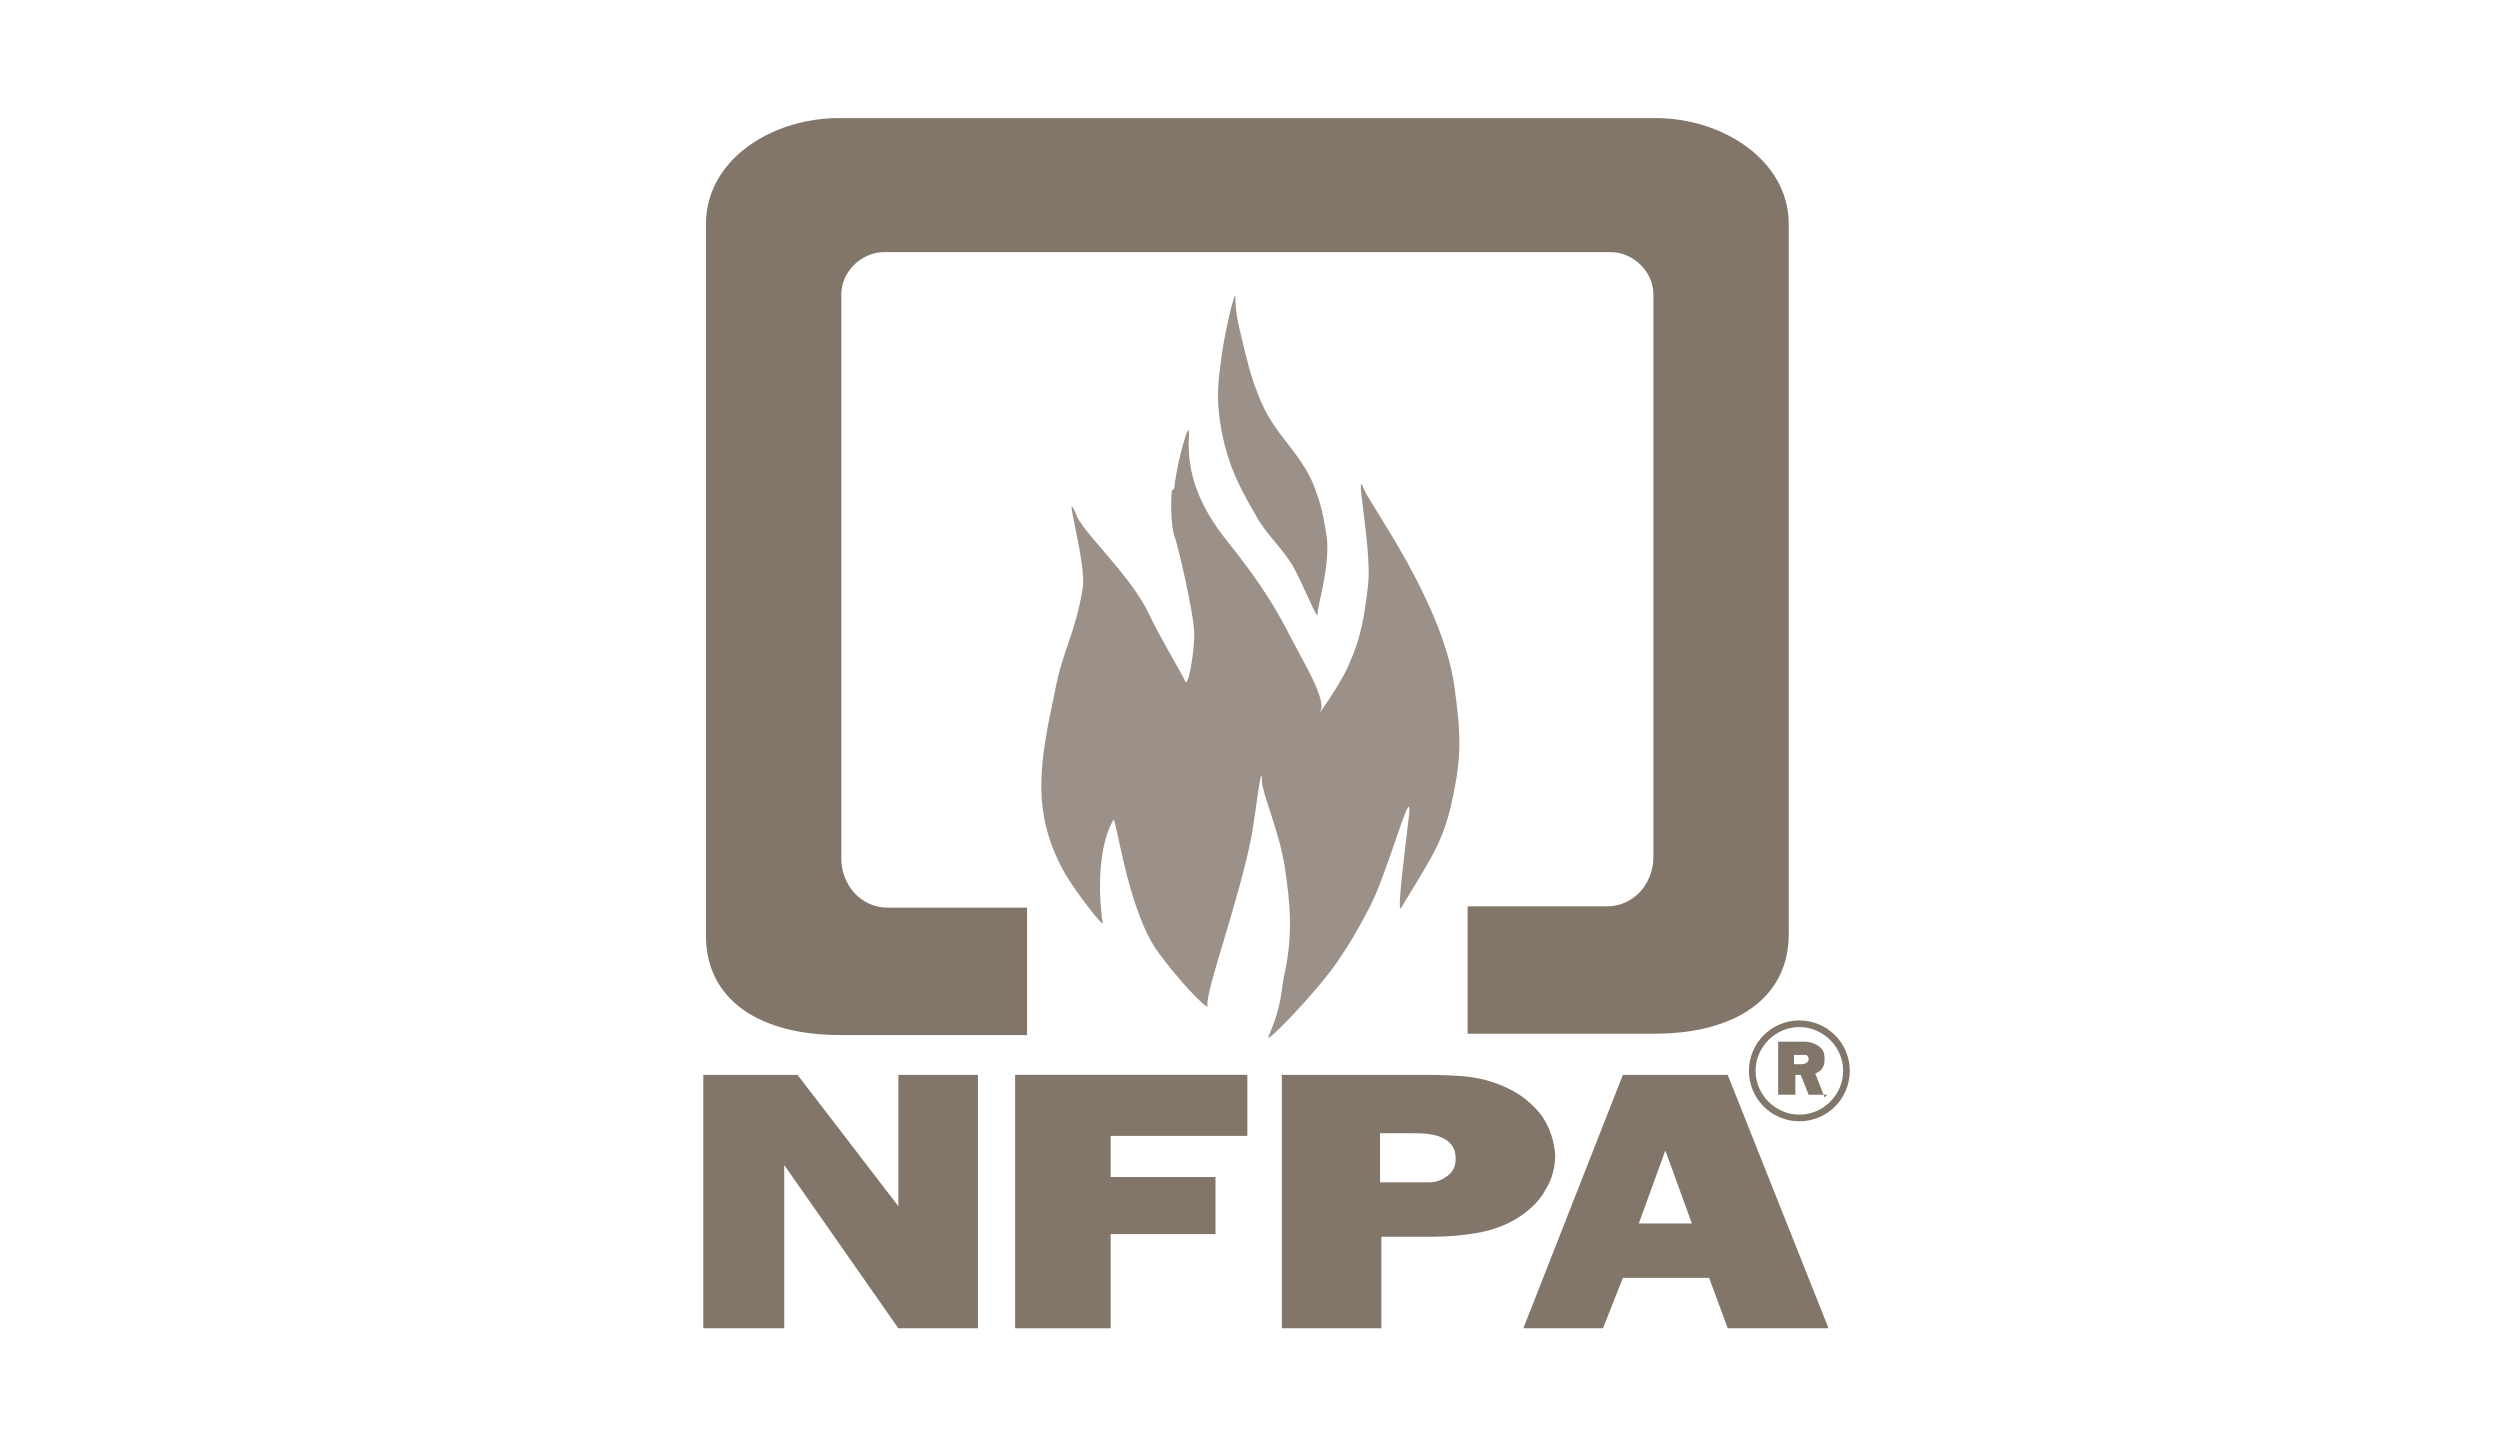 <?xml version="1.0" encoding="UTF-8"?> <svg xmlns="http://www.w3.org/2000/svg" version="1.1" viewBox="0 0 188.4 109"><defs><style> .cls-1 { fill-rule: evenodd; } .cls-1, .cls-2 { fill: #82766a; } .cls-3 { fill: #9b9188; } </style></defs><g><g id="nfpa"><g><polygon class="cls-2" points="73.7 100.1 67.7 100.1 59.1 87.8 59.1 100.1 53 100.1 53 81 60.1 81 67.7 90.9 67.7 81 73.7 81 73.7 100.1"></polygon><polygon class="cls-2" points="91.6 93 83.7 93 83.7 100.1 76.5 100.1 76.5 81 94 81 94 85.6 83.7 85.6 83.7 88.7 91.6 88.7 91.6 93"></polygon><path class="cls-2" d="M135.2,80.3v-.8h.5c.1,0,.2,0,.4,0,.1,0,.2.2.2.3,0,.3-.3.4-.6.4h-.5ZM137.5,82.7l-.7-1.8c.5-.2.7-.5.7-1.1s-.2-.8-.5-1c-.3-.2-.7-.3-1-.3h-2v4h1.3v-1.5h.4l.6,1.5h1.4Z"></path><path class="cls-2" d="M135.6,77.4c-1.8,0-3.3,1.5-3.3,3.3s1.5,3.3,3.3,3.3,3.3-1.5,3.3-3.3-1.5-3.3-3.3-3.3M135.6,84.5c-2.1,0-3.8-1.7-3.8-3.8s1.7-3.8,3.8-3.8,3.8,1.7,3.8,3.8-1.7,3.8-3.8,3.8"></path><path class="cls-3" d="M88.5,36.8c.1-1.6,1.2-5.6,1.1-4-.2,3,.9,5.5,2.9,8,1.5,1.9,3.2,4.1,4.7,7.1,1.1,2.1,2.8,4.9,2.3,5.7-.5.8,1.5-2,2.1-3.4,1-2.2,1.2-3.7,1.5-6.1.3-2.8-1.1-9.3-.3-7.2.5,1.2,5.9,8.5,6.8,14.8.4,3,.6,4.8,0,7.8-.7,3.8-1.6,4.9-4,8.9-.4.7.4-5.3.6-7.1.2-2.4-1.6,4.4-3,7.1-.9,1.7-1.4,2.6-2.5,4.2-1.7,2.4-5.5,6.3-5.1,5.5,1.1-2.6.9-3.4,1.2-4.7.6-2.8.5-5,0-8.2-.4-2.5-1.7-5.5-1.7-6.3,0-1.9-.5,2.6-.8,4.2-1,5-3.5,11.7-3.3,12.7,0,.4-2.6-2.4-3.9-4.3-2.2-3.3-3-10.1-3.2-9.7-1.5,2.6-.9,7.3-.8,7.7.2.6-1.9-2.1-2.8-3.6-2.7-4.7-1.9-8.6-.8-13.8.6-3.2,1.5-4.2,2.1-7.8.3-2-1.7-8.4-.4-5.3.7,1.4,4.1,4.5,5.4,7.3.9,1.9,2.6,4.7,2.7,5,.2.7.7-2,.7-3.5s-1.3-7-1.5-7.4c-.2-.6-.3-2.1-.2-3.4"></path><path class="cls-3" d="M93.6,25.6c.4,1.6.6,2.6,1.2,4.1,1.2,3.3,3.5,4.4,4.5,7.7.4,1.2.5,1.9.7,3.2.2,2.2-.7,5-.7,5.6.1.9-1.1-2.2-1.9-3.6-1-1.6-2-2.3-2.9-4-1.2-2.1-1.9-3.5-2.4-5.9-.4-2.1-.4-3.3-.1-5.4.2-1.9,1.1-5.7,1.1-4.9,0,1.2.2,1.9.5,3.2"></path><path class="cls-2" d="M124.9,8.9h-61.7c-5,0-10,3.1-10,8v53.6c0,4.9,4.1,7.5,10.1,7.5h14.1v-9.6h-10.5c-2.1,0-3.5-1.8-3.5-3.7V22.2c0-1.8,1.6-3.2,3.2-3.2h54.8c1.6,0,3.2,1.4,3.2,3.2v42.4c0,1.9-1.4,3.7-3.5,3.7h-10.5v9.6h14.1c6.1,0,10.1-2.7,10.1-7.5V16.9c0-4.9-5.1-8-10-8"></path><path class="cls-2" d="M123.5,92.2l2-5.5,2,5.5h-4ZM130.1,81h-7.8l-7.5,19.1h6l1.5-3.8h6.5l1.4,3.8h7.6l-7.6-19.1Z"></path><path class="cls-1" d="M104.1,89.1h1.9c.6,0,1.2,0,1.7,0,.6,0,1-.2,1.4-.5.4-.3.6-.7.6-1.3,0-.8-.4-1.3-1.1-1.6s-1.5-.3-2.4-.3h-2.2v3.7ZM104.1,93.2v6.9h-7.5v-19.1h9.9c1.2,0,2.4,0,3.7.1,1.2.1,2.4.4,3.4.9,1.1.5,2,1.3,2.6,2.1.6.9.9,1.8,1,2.9,0,.9-.2,1.8-.7,2.6-.4.8-1.1,1.5-2,2.1-.9.6-2,1-3.1,1.2-1.1.2-2.3.3-3.5.3h-3.8Z"></path></g></g></g></svg> 